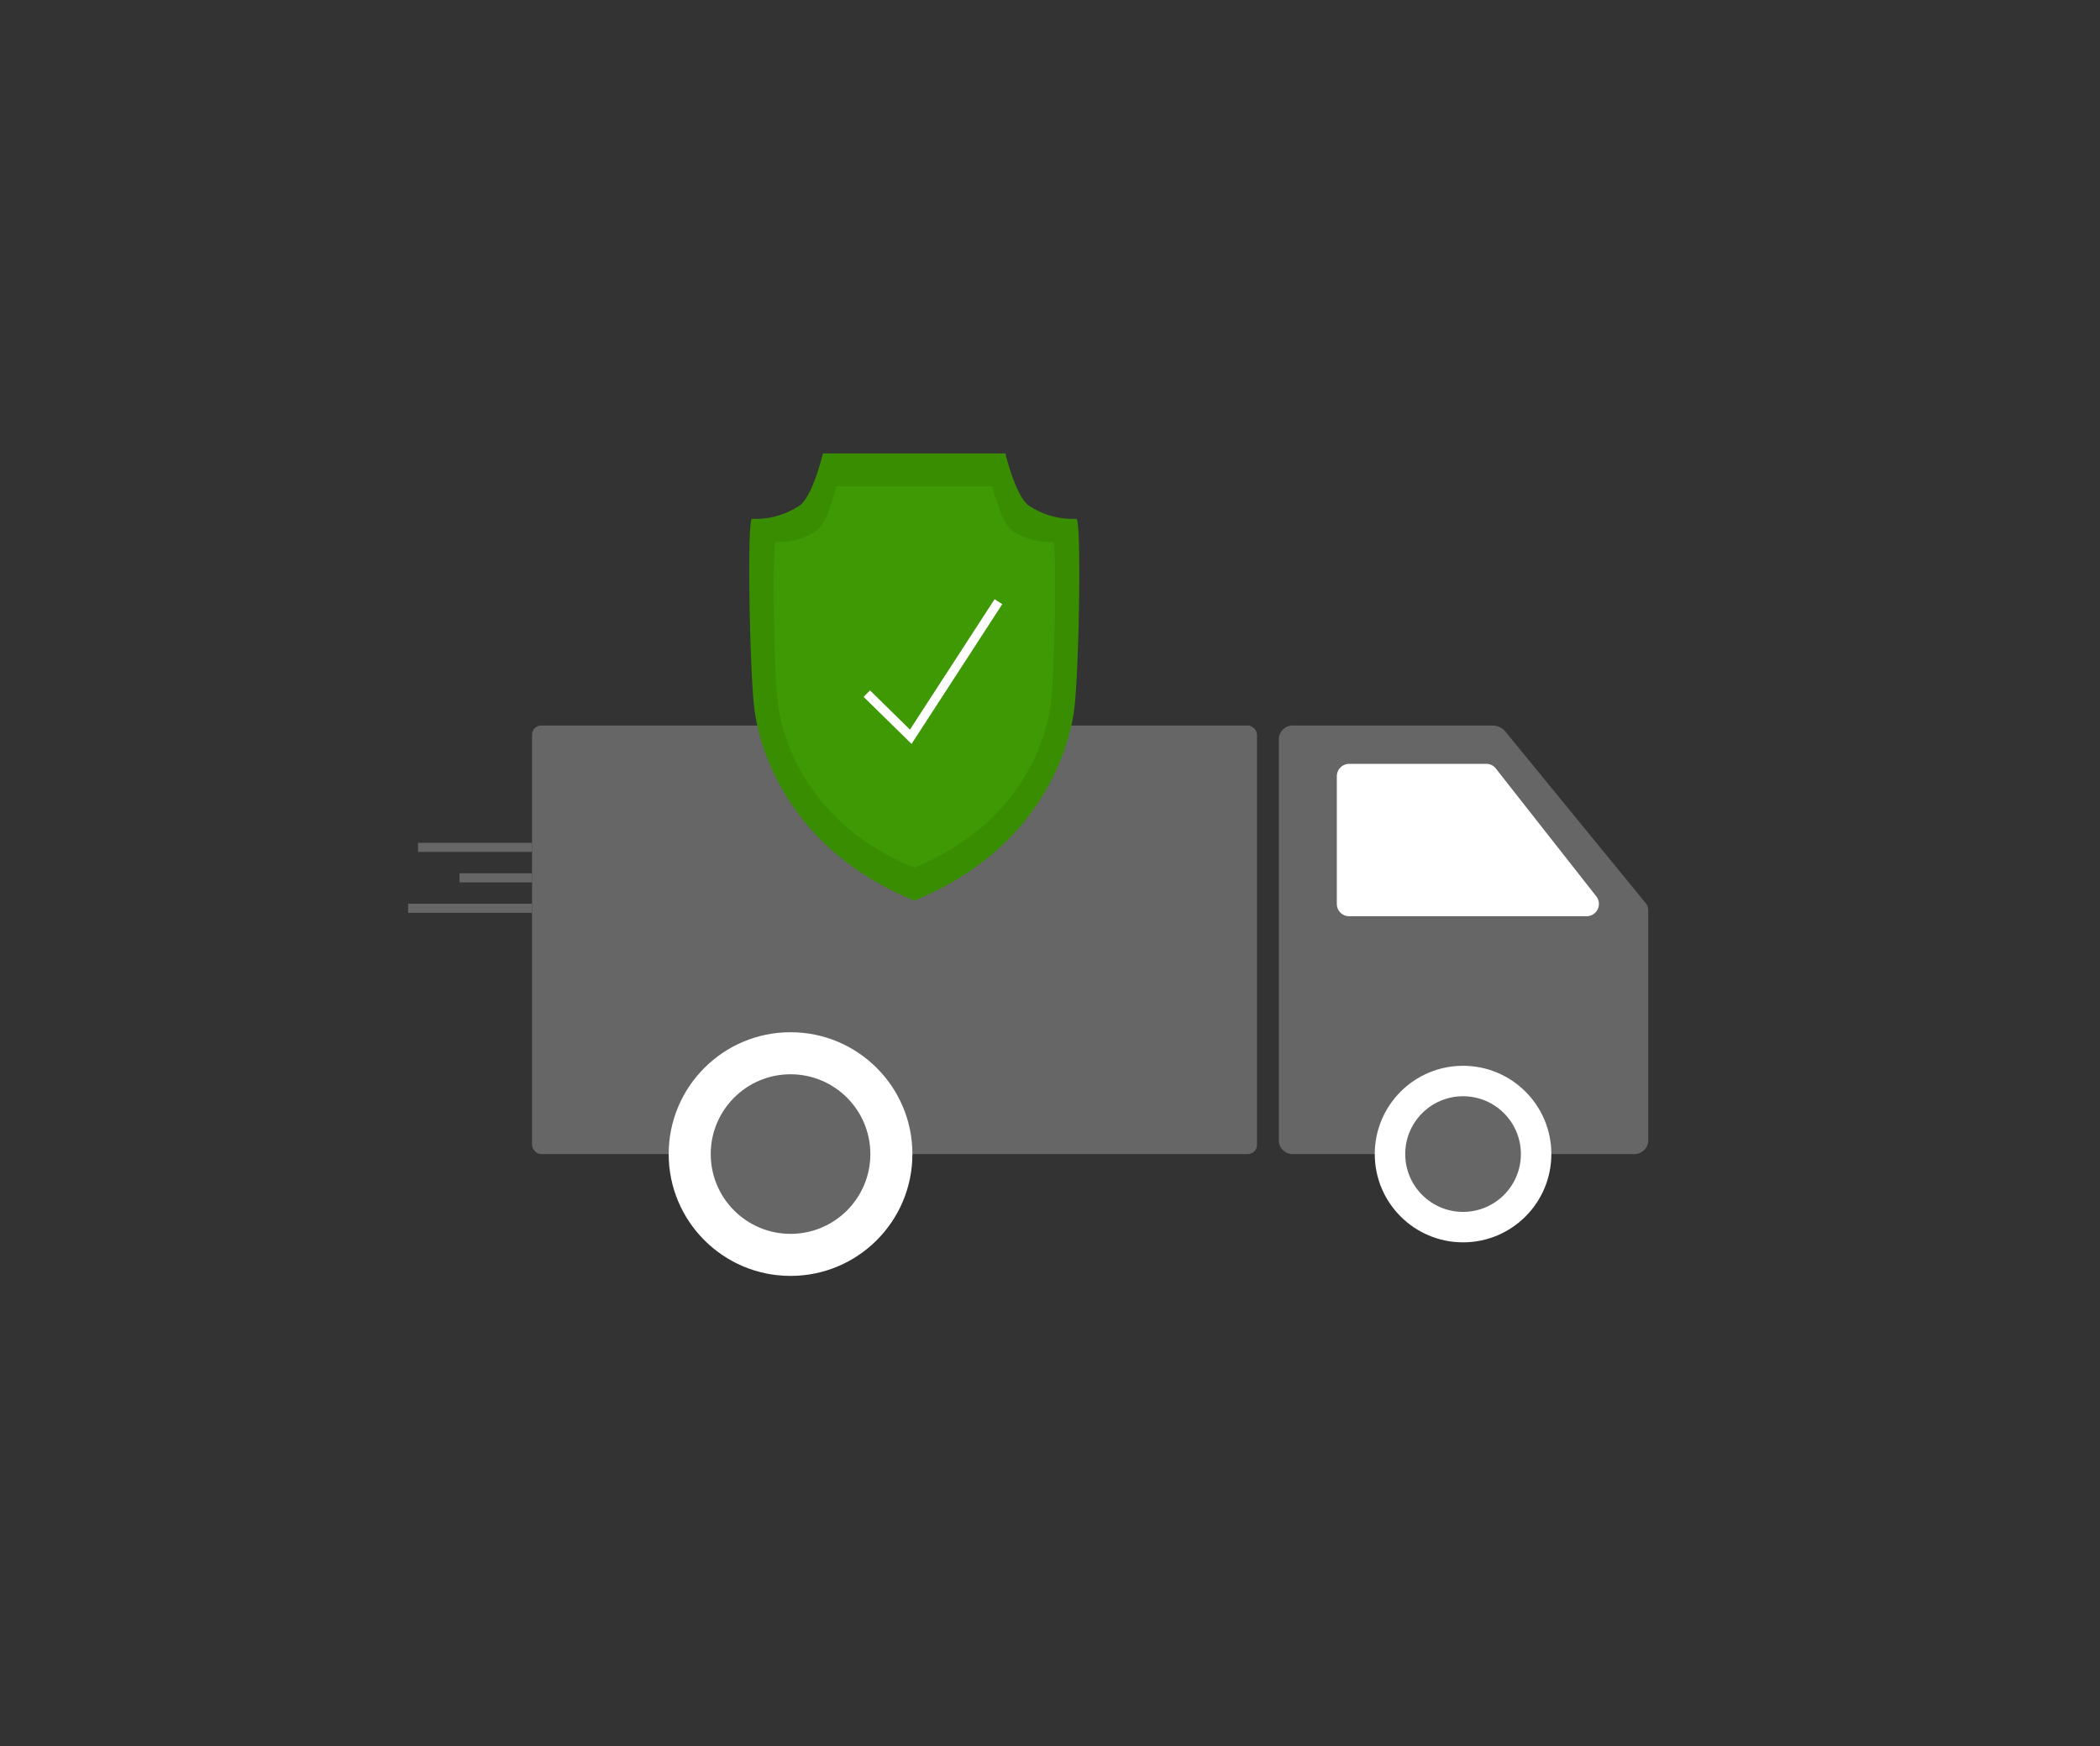<?xml version="1.0" encoding="UTF-8"?> <svg xmlns="http://www.w3.org/2000/svg" id="Layer_1" data-name="Layer 1" viewBox="0 0 230.23 191.47"><rect x="0" y="0" width="230.23" height="191.47" fill="#333333" stroke="none"/> <defs> <style>.cls-1{fill:#666;}.cls-2,.cls-6{fill:none;stroke-miterlimit:10;}.cls-2{stroke:#666;}.cls-3{fill:#fff;}.cls-4{fill:#388e00;}.cls-5{fill:#3e9904;}.cls-6{stroke:#fff;}</style> </defs> <rect class="cls-1" x="58.33" y="79.56" width="79.48" height="46.99" rx="1"></rect> <path class="cls-1" d="M140.2,80.91V125.2a1.55,1.55,0,0,0,1.69,1.35H179a1.55,1.55,0,0,0,1.7-1.35V99.77a1.18,1.18,0,0,0-.28-.74L165,80.17a1.84,1.84,0,0,0-1.42-.61H141.89A1.56,1.56,0,0,0,140.2,80.91Z"></path> <line class="cls-2" x1="58.33" y1="92.92" x2="45.83" y2="92.92"></line> <line class="cls-2" x1="58.33" y1="99.6" x2="44.74" y2="99.6"></line> <line class="cls-2" x1="58.33" y1="96.26" x2="50.38" y2="96.26"></line> <circle class="cls-3" cx="86.67" cy="126.55" r="13.36"></circle> <circle class="cls-1" cx="86.67" cy="126.55" r="8.75"></circle> <circle class="cls-3" cx="160.4" cy="126.55" r="9.68"></circle> <circle class="cls-1" cx="160.4" cy="126.55" r="6.34"></circle> <path class="cls-3" d="M146.56,85.12v14a1.35,1.35,0,0,0,1.35,1.35h26A1.35,1.35,0,0,0,175,98.28l-11-14a1.32,1.32,0,0,0-1.06-.52h-15A1.36,1.36,0,0,0,146.56,85.12Z"></path> <path class="cls-4" d="M118,56.89a8.68,8.68,0,0,1-5.27-1.49c-1.44-1.16-2.51-5.68-2.51-5.68h-20s-1.06,4.52-2.5,5.68a8.69,8.69,0,0,1-5.28,1.49c-.52,0-.29,15.31.21,20.38.41,4.17,3.36,15.67,17.59,21.48,14.23-5.81,17.18-17.31,17.59-21.48C118.33,72.2,118.56,56.89,118,56.89Z"></path> <path class="cls-5" d="M115.43,59.43a7.42,7.42,0,0,1-4.5-1.26c-1.23-1-2.14-4.85-2.14-4.85H91.7s-.9,3.86-2.14,4.85a7.41,7.41,0,0,1-4.49,1.26c-.45,0-.25,13.07.17,17.39.35,3.56,2.87,13.38,15,18.33,12.14-5,14.66-14.77,15-18.33C115.68,72.5,115.88,59.43,115.43,59.43Z"></path> <polyline class="cls-6" points="95.03 76.06 99.85 80.79 109.46 65.98"></polyline> </svg> 